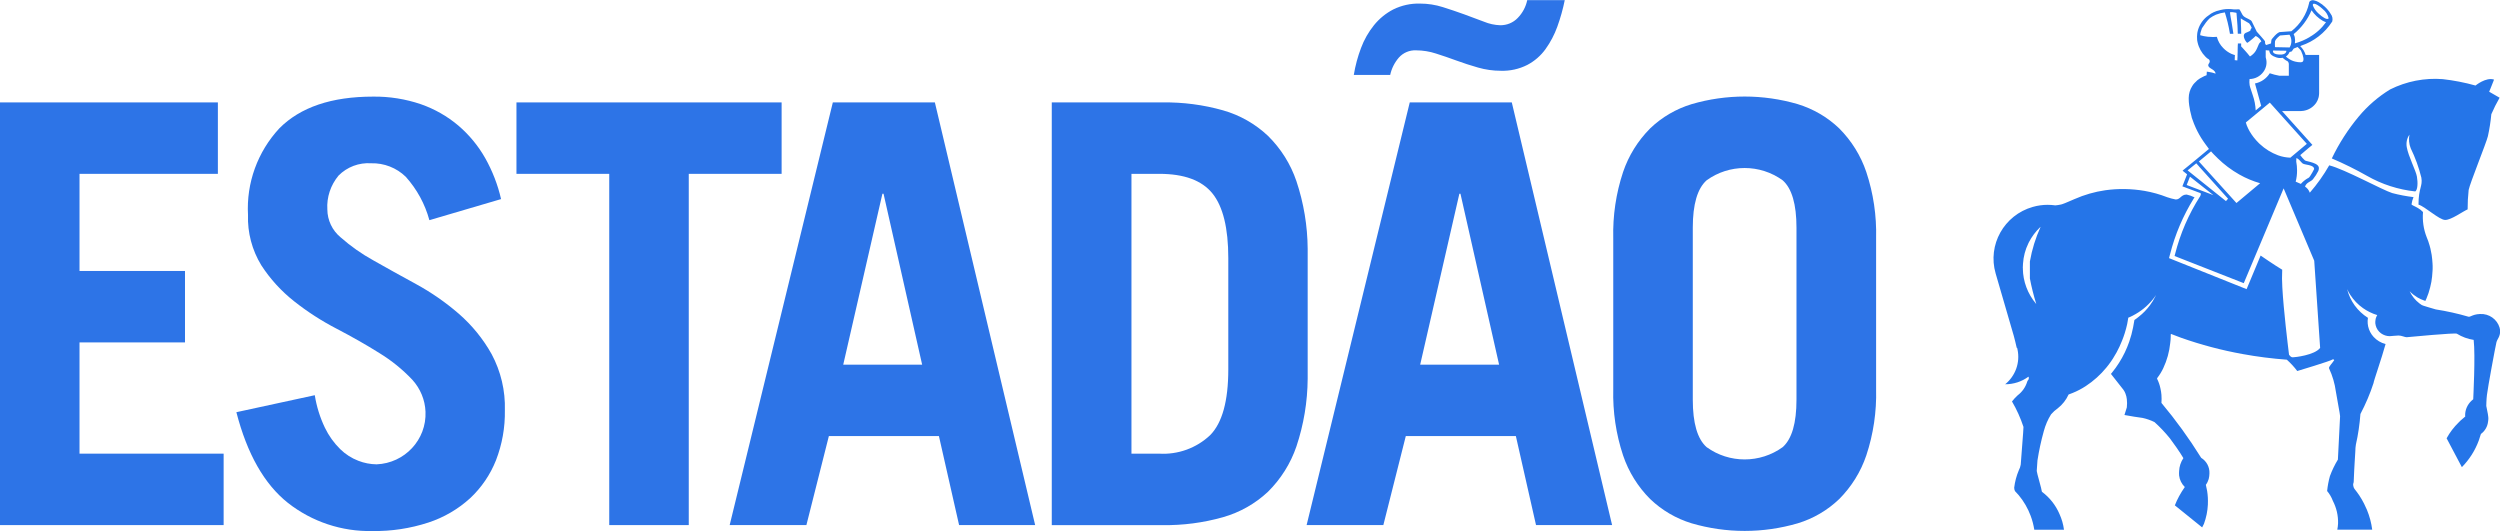 <svg width="113" height="24" viewBox="0 0 113 24" fill="none" xmlns="http://www.w3.org/2000/svg">
<g clip-path="url(#clip0_0_3)">
<path d="M112.607 5.173C112.575 5.504 112.525 5.832 112.453 6.157C112.375 6.478 111.638 8.288 111.583 8.587C111.551 8.878 111.535 9.17 111.537 9.463C111.312 9.561 110.797 9.942 110.524 9.942C110.251 9.942 109.599 9.324 109.316 9.249C109.316 8.487 109.514 8.423 109.445 8.027C109.332 7.569 109.171 7.125 108.965 6.704C108.887 6.508 108.866 6.294 108.907 6.087C108.792 6.25 108.751 6.451 108.785 6.647C108.857 7.068 109.197 7.703 109.245 7.983C109.293 8.263 109.279 8.582 109.171 8.653C108.404 8.571 107.662 8.332 106.994 7.951C106.477 7.658 105.944 7.394 105.398 7.161C105.724 6.48 106.133 5.845 106.617 5.265C107.019 4.784 107.497 4.37 108.034 4.042C108.769 3.675 109.592 3.513 110.412 3.577C110.912 3.634 111.408 3.73 111.893 3.866C111.893 3.866 112.368 3.475 112.731 3.598C112.628 3.869 112.511 4.146 112.511 4.146L112.982 4.417C112.842 4.661 112.715 4.912 112.605 5.169M91.433 12.141C91.44 12.72 91.649 13.277 92.024 13.724C92.028 13.726 92.033 13.733 92.038 13.735C91.921 13.357 91.824 12.975 91.751 12.588V11.818C91.845 11.278 92.008 10.752 92.235 10.254C92.231 10.256 92.231 10.26 92.228 10.26C92.226 10.26 92.21 10.276 92.203 10.281C92.003 10.474 91.838 10.697 91.709 10.944L91.682 11C91.541 11.287 91.461 11.597 91.44 11.914C91.436 11.975 91.431 12.036 91.431 12.098C91.431 12.112 91.436 12.125 91.436 12.141M104.321 8.056C104.362 8.033 104.394 8.002 104.417 7.961C104.484 7.858 104.546 7.751 104.599 7.642C104.599 7.439 104.169 7.46 104.077 7.387C103.985 7.314 103.944 7.209 103.802 7.145L103.795 7.166C103.79 7.202 103.79 7.252 103.79 7.302C103.815 7.435 103.827 7.567 103.827 7.701C103.829 7.872 103.808 8.045 103.765 8.211C103.845 8.241 103.923 8.275 103.999 8.313C104.089 8.209 104.197 8.122 104.316 8.054M104.268 6.501L102.596 4.638L101.512 5.535L101.553 5.665C101.59 5.759 101.633 5.847 101.682 5.934C101.737 6.027 101.796 6.116 101.863 6.203C101.939 6.298 102.019 6.392 102.107 6.476C102.12 6.49 102.134 6.499 102.146 6.512C102.382 6.733 102.662 6.906 102.968 7.02C103.147 7.086 103.335 7.12 103.524 7.127L104.27 6.501H104.268ZM103.455 3.42V2.931C103.462 2.874 103.443 2.814 103.404 2.773C103.34 2.742 103.28 2.703 103.227 2.657C103.209 2.644 103.191 2.625 103.177 2.612C103.062 2.637 102.94 2.623 102.835 2.573C102.775 2.553 102.717 2.523 102.669 2.482C102.61 2.432 102.575 2.359 102.57 2.282C102.515 2.282 102.46 2.275 102.41 2.268V2.587C102.414 2.6 102.414 2.614 102.419 2.625C102.481 2.839 102.44 3.067 102.306 3.247C102.162 3.447 101.93 3.57 101.679 3.573C101.668 3.666 101.67 3.759 101.684 3.853C101.695 3.937 101.787 4.169 101.822 4.295C101.902 4.52 101.946 4.754 101.957 4.991L102.205 4.784C102.155 4.588 102.093 4.383 102.038 4.181C101.999 4.042 101.96 3.905 101.925 3.773C102.203 3.718 102.444 3.55 102.593 3.311C102.734 3.359 102.878 3.397 103.023 3.422H103.459L103.455 3.42ZM104.079 2.792C104.146 2.726 104.13 2.564 104.004 2.288C103.958 2.229 103.905 2.175 103.85 2.124C103.751 2.175 103.71 2.175 103.678 2.193C103.652 2.236 103.622 2.277 103.59 2.318C103.567 2.343 103.51 2.334 103.487 2.352C103.455 2.434 103.397 2.505 103.322 2.555C103.418 2.641 103.528 2.712 103.65 2.757C103.733 2.789 104.011 2.851 104.079 2.789M104.399 1.671C104.69 1.505 104.941 1.277 105.136 1.004C105.083 0.986 105.03 0.963 104.982 0.936C104.782 0.817 104.61 0.656 104.481 0.465C104.305 0.883 104.027 1.255 103.673 1.542C103.689 1.576 103.703 1.61 103.714 1.646C103.719 1.658 103.721 1.669 103.723 1.68C103.742 1.774 103.744 1.867 103.728 1.961C103.965 1.895 104.194 1.797 104.406 1.671M105.235 0.847C105.235 0.847 105.239 0.847 105.242 0.845C105.251 0.836 105.255 0.824 105.253 0.813C105.214 0.656 105.124 0.519 104.996 0.419C104.925 0.351 104.849 0.289 104.766 0.237C104.677 0.182 104.605 0.159 104.566 0.173C104.562 0.173 104.557 0.178 104.553 0.18C104.548 0.187 104.546 0.191 104.543 0.198C104.536 0.219 104.539 0.244 104.548 0.264C104.603 0.396 104.688 0.515 104.796 0.61C104.98 0.786 105.173 0.893 105.232 0.847M103.485 1.569L103.062 1.603C103.062 1.603 102.858 1.746 102.83 1.872C102.823 1.958 102.823 2.045 102.83 2.131L103.491 2.145C103.599 1.967 103.597 1.746 103.487 1.571M103.016 2.466C103.363 2.491 103.344 2.293 103.344 2.293L102.745 2.284C102.745 2.284 102.669 2.446 103.016 2.466ZM102.148 1.765C102.095 1.708 102.031 1.66 101.96 1.624C101.886 1.692 101.785 1.785 101.691 1.856C101.686 1.86 101.686 1.863 101.682 1.863C101.649 1.892 101.61 1.917 101.571 1.938C101.505 1.872 101.457 1.79 101.431 1.701C101.424 1.68 101.42 1.658 101.42 1.637C101.413 1.573 101.447 1.512 101.507 1.485C101.578 1.457 101.647 1.428 101.711 1.391C101.721 1.341 101.744 1.296 101.778 1.257C101.748 1.184 101.709 1.116 101.661 1.054L101.482 0.95C101.413 0.913 101.346 0.874 101.282 0.829C101.282 0.94 101.291 1.011 101.291 1.093V1.123C101.291 1.168 101.296 1.218 101.298 1.264C101.298 1.353 101.303 1.439 101.303 1.526H101.149C101.149 1.496 101.149 1.466 101.144 1.439C101.144 1.389 101.144 1.346 101.14 1.296C101.135 1.246 101.133 1.193 101.133 1.145C101.121 0.947 101.105 0.758 101.089 0.581C101.068 0.574 101.045 0.569 101.025 0.567C100.986 0.56 100.947 0.556 100.908 0.549H100.887C100.857 0.549 100.827 0.551 100.797 0.551C100.788 0.574 100.857 0.965 100.873 1.036C100.88 1.075 100.947 1.487 100.947 1.51V1.528H100.8L100.795 1.535C100.765 1.353 100.731 1.177 100.689 1.009C100.65 0.852 100.607 0.704 100.563 0.56C100.423 0.578 100.288 0.613 100.157 0.665C100.152 0.667 100.147 0.667 100.145 0.672C100.056 0.71 99.971 0.761 99.892 0.817C99.879 0.827 99.867 0.836 99.856 0.847C99.803 0.902 99.752 0.959 99.706 1.02C99.635 1.116 99.578 1.205 99.537 1.264C99.511 1.3 99.511 1.348 99.486 1.403C99.477 1.432 99.468 1.46 99.461 1.489C99.454 1.521 99.451 1.553 99.447 1.585V1.589C99.447 1.589 99.463 1.594 99.47 1.598C99.52 1.612 99.566 1.624 99.612 1.633C99.736 1.658 99.86 1.671 99.987 1.671C99.998 1.671 100.01 1.674 100.021 1.674C100.081 1.674 100.141 1.671 100.2 1.665H100.205V1.674C100.253 1.86 100.352 2.031 100.487 2.168C100.593 2.279 100.719 2.37 100.859 2.434C100.892 2.45 100.924 2.461 100.958 2.471C100.979 2.477 100.997 2.484 101.018 2.489C101.016 2.521 101.013 2.55 101.013 2.582C101.013 2.63 101.013 2.676 101.009 2.719L101.128 2.732C101.128 2.691 101.133 2.65 101.133 2.612C101.133 2.596 101.133 2.578 101.137 2.562V2.482C101.137 2.432 101.137 2.384 101.142 2.329V2.245C101.142 2.195 101.142 2.143 101.146 2.093V2.065C101.146 2.047 101.151 2.029 101.151 2.015V1.965H101.3V2.097C101.312 2.111 101.323 2.122 101.335 2.136C101.335 2.136 101.339 2.136 101.339 2.138C101.395 2.197 101.45 2.261 101.505 2.323C101.521 2.341 101.537 2.361 101.553 2.377C101.558 2.38 101.56 2.384 101.562 2.389C101.569 2.395 101.574 2.402 101.581 2.409C101.622 2.457 101.661 2.505 101.698 2.553C101.744 2.525 101.787 2.493 101.826 2.457C101.863 2.425 101.895 2.391 101.923 2.352C101.937 2.334 101.95 2.316 101.962 2.295C101.978 2.27 101.992 2.243 102.005 2.213C102.012 2.195 102.024 2.175 102.031 2.156C102.035 2.147 102.04 2.138 102.042 2.129C102.056 2.09 102.072 2.054 102.09 2.017C102.113 1.958 102.157 1.908 102.212 1.874C102.198 1.838 102.178 1.803 102.15 1.776M100.095 7.011L100.007 6.918C99.987 6.895 99.968 6.874 99.95 6.854C99.95 6.849 99.943 6.845 99.941 6.84L99.389 7.298L101.087 9.176L101.153 9.122L102.157 8.282C101.829 8.188 101.514 8.056 101.218 7.888C100.859 7.685 100.529 7.437 100.235 7.15C100.228 7.143 100.221 7.136 100.214 7.127C100.189 7.107 100.168 7.084 100.147 7.061C100.129 7.045 100.113 7.029 100.097 7.011M98.886 7.694L98.88 7.701L99.38 8.102L100.614 9.09L100.708 8.981L99.447 7.58L99.412 7.544C99.412 7.544 99.403 7.539 99.408 7.535L99.272 7.382L98.889 7.694H98.886ZM98.836 8.364L98.854 8.368L99.959 8.787L100.046 8.821L99.034 8.022L98.987 7.986L98.838 8.364H98.836ZM91.156 15.721C91.112 15.536 91.068 15.34 91.025 15.188L90.683 14.011L90.203 12.36C89.828 11.069 90.582 9.721 91.884 9.352C92.102 9.29 92.327 9.258 92.552 9.258C92.669 9.258 92.786 9.268 92.903 9.283C92.982 9.277 93.062 9.263 93.14 9.247C93.179 9.24 93.216 9.229 93.253 9.213C93.28 9.204 93.31 9.195 93.335 9.183C93.386 9.165 93.439 9.14 93.496 9.115C93.588 9.074 93.682 9.033 93.772 8.997C94.213 8.803 94.677 8.669 95.154 8.6C95.745 8.516 96.346 8.528 96.934 8.628C97.283 8.689 97.628 8.785 97.959 8.915C98.085 8.958 98.213 8.992 98.344 9.017C98.558 9.017 98.576 8.794 98.838 8.794C98.962 8.821 99.082 8.865 99.194 8.921C99.194 8.921 99.16 8.972 99.157 8.972C98.673 9.753 98.312 10.602 98.087 11.49C98.083 11.506 98.078 11.522 98.073 11.538L98.041 11.668C98.041 11.668 101.537 13.063 101.546 13.07C101.571 13.011 102.18 11.551 102.18 11.551C102.18 11.551 102.823 11.995 103.156 12.191C103.142 12.458 103.145 12.722 103.161 12.988C103.218 14.022 103.406 15.557 103.464 16.033C103.514 16.092 103.551 16.151 103.634 16.151C103.717 16.151 104.621 16.055 104.87 15.725L104.716 13.45L104.603 11.784L103.406 8.953L103.22 8.514L102.867 9.354L101.418 12.799L98.292 11.572C98.292 11.572 98.296 11.554 98.296 11.545C98.296 11.54 98.296 11.538 98.301 11.536C98.301 11.522 98.305 11.51 98.31 11.497C98.544 10.566 98.928 9.675 99.449 8.865C99.463 8.826 99.475 8.805 99.475 8.801C99.475 8.732 99.479 8.744 99.458 8.728L98.643 8.423L98.857 7.879L98.652 7.715L98.707 7.667L98.912 7.501L99.229 7.241L99.612 6.924L99.782 6.783L99.844 6.733L99.768 6.628C99.768 6.628 99.644 6.465 99.587 6.378C99.458 6.189 99.346 5.991 99.252 5.786C99.192 5.654 99.139 5.526 99.098 5.399C99.077 5.351 99.061 5.303 99.054 5.253C99.008 5.089 98.974 4.923 98.951 4.754C98.937 4.659 98.93 4.561 98.93 4.463V4.424C98.932 4.238 98.985 4.055 99.084 3.898C99.114 3.844 99.153 3.794 99.197 3.748L99.217 3.73C99.249 3.693 99.284 3.659 99.321 3.627C99.394 3.568 99.475 3.518 99.559 3.479C99.615 3.447 99.672 3.422 99.734 3.402C99.734 3.402 99.739 3.402 99.739 3.397C99.743 3.352 99.743 3.302 99.748 3.238C99.782 3.243 99.819 3.247 99.851 3.254C99.945 3.268 100.037 3.29 100.127 3.322C100.134 3.322 100.141 3.327 100.147 3.329C100.12 3.151 99.909 3.117 99.84 3.019C99.824 3.001 99.812 2.976 99.812 2.951C99.812 2.928 99.819 2.905 99.833 2.885C99.86 2.855 99.876 2.817 99.881 2.776C99.881 2.757 99.876 2.737 99.867 2.721C99.86 2.703 99.847 2.689 99.833 2.678L99.828 2.673C99.817 2.664 99.805 2.657 99.791 2.653C99.775 2.639 99.759 2.628 99.746 2.619C99.725 2.6 99.704 2.58 99.686 2.562C99.509 2.384 99.385 2.159 99.33 1.913C99.325 1.895 99.325 1.874 99.318 1.854C99.311 1.833 99.311 1.803 99.309 1.776C99.302 1.694 99.305 1.61 99.314 1.528C99.318 1.505 99.321 1.478 99.325 1.453C99.38 1.184 99.525 0.94 99.736 0.763C99.796 0.715 99.858 0.669 99.922 0.628C99.927 0.626 99.931 0.622 99.936 0.617C100.012 0.572 100.095 0.533 100.18 0.503C100.193 0.496 100.209 0.492 100.223 0.49C100.232 0.485 100.242 0.483 100.253 0.483C100.331 0.458 100.414 0.439 100.494 0.426C100.565 0.414 100.639 0.408 100.712 0.408C100.761 0.408 100.809 0.408 100.855 0.412C100.875 0.412 100.896 0.417 100.912 0.419L100.96 0.424H101.078C101.121 0.424 101.167 0.421 101.218 0.421C101.229 0.437 101.243 0.453 101.252 0.471L101.264 0.49C101.303 0.558 101.335 0.622 101.358 0.665C101.362 0.672 101.362 0.674 101.367 0.679C101.378 0.697 101.39 0.713 101.406 0.726C101.53 0.84 101.737 0.872 101.783 0.975C101.829 1.077 102.005 1.43 102.005 1.43C102.005 1.43 102.378 1.847 102.378 1.865C102.378 1.942 102.373 1.979 102.428 2.036C102.504 2.015 102.577 1.99 102.651 1.963C102.655 1.906 102.66 1.847 102.672 1.79C102.678 1.776 102.938 1.437 103.073 1.448C103.108 1.448 103.567 1.412 103.57 1.412C103.978 1.093 104.261 0.642 104.371 0.139V0.128C104.371 0.128 104.376 0.112 104.378 0.102C104.385 0.082 104.396 0.066 104.412 0.052C104.465 0.011 104.536 -0.002 104.601 0.018C104.67 0.034 104.739 0.059 104.801 0.096C104.913 0.159 105.017 0.237 105.108 0.328C105.138 0.357 105.166 0.385 105.191 0.414C105.248 0.478 105.301 0.549 105.345 0.624C105.423 0.722 105.448 0.849 105.418 0.97L105.407 0.986C105.081 1.491 104.592 1.872 104.017 2.063C104.001 2.07 103.985 2.079 103.971 2.088C104.086 2.197 104.169 2.332 104.215 2.482H104.824V4.213C104.824 4.24 104.819 4.263 104.819 4.288C104.819 4.313 104.812 4.338 104.808 4.367C104.803 4.383 104.801 4.399 104.796 4.417C104.775 4.495 104.743 4.568 104.7 4.634C104.69 4.647 104.679 4.661 104.67 4.677C104.536 4.857 104.337 4.975 104.116 5.009C104.077 5.016 104.034 5.019 103.992 5.021H103.149L104.52 6.549C104.52 6.549 104.112 6.881 103.971 7.011C104.034 7.1 104.105 7.18 104.183 7.252C104.277 7.307 104.858 7.355 104.812 7.63C104.808 7.662 104.801 7.694 104.789 7.724C104.723 7.858 104.642 7.983 104.548 8.099C104.454 8.22 104.254 8.232 104.187 8.434C104.288 8.5 104.362 8.596 104.403 8.71C104.736 8.327 105.03 7.913 105.281 7.473C105.986 7.651 107.681 8.587 108.126 8.726C108.443 8.81 108.767 8.871 109.091 8.91C109.047 9.015 109.017 9.122 109.001 9.233C109.006 9.274 109.139 9.313 109.295 9.406C109.378 9.454 109.454 9.513 109.52 9.584C109.488 9.971 109.543 10.358 109.686 10.72C109.739 10.843 109.782 10.971 109.819 11.101C109.833 11.142 109.842 11.182 109.853 11.226C109.874 11.321 109.895 11.419 109.911 11.52C109.929 11.647 109.943 11.777 109.95 11.909C109.95 11.943 109.955 11.977 109.955 12.011V12.157C109.955 12.189 109.955 12.219 109.95 12.251C109.943 12.412 109.925 12.574 109.899 12.733C109.893 12.767 109.886 12.802 109.876 12.84C109.867 12.888 109.856 12.943 109.844 12.986C109.801 13.164 109.743 13.337 109.672 13.503C109.663 13.519 109.654 13.537 109.647 13.553C109.642 13.567 109.638 13.576 109.635 13.585C109.633 13.589 109.628 13.594 109.628 13.601C109.61 13.598 109.594 13.589 109.578 13.585C109.472 13.548 109.369 13.503 109.272 13.446C109.21 13.407 109.148 13.366 109.089 13.321C109.027 13.273 108.969 13.22 108.916 13.164C109.017 13.38 109.169 13.569 109.36 13.715C109.392 13.737 109.426 13.765 109.463 13.787C109.488 13.799 109.516 13.81 109.541 13.819C109.546 13.819 110.005 13.965 110.099 13.986C110.598 14.063 111.094 14.175 111.578 14.316C111.659 14.343 111.803 14.163 112.247 14.197C112.646 14.243 112.963 14.555 113.011 14.951C113.002 15.24 112.878 15.311 112.837 15.479C112.786 15.693 112.446 17.529 112.41 17.85C112.384 18.052 112.38 18.344 112.38 18.348C112.38 18.378 112.463 18.724 112.469 18.84C112.469 18.863 112.474 18.879 112.474 18.904C112.474 18.956 112.469 19.009 112.46 19.061C112.435 19.282 112.318 19.482 112.139 19.614C112.134 19.626 112.132 19.637 112.127 19.646C112.102 19.735 112.072 19.824 112.04 19.913C111.875 20.361 111.615 20.771 111.277 21.115L111.268 21.099L110.595 19.826L110.586 19.812C110.731 19.546 110.915 19.305 111.133 19.093C111.16 19.063 111.19 19.034 111.22 19.006C111.289 18.945 111.358 18.886 111.429 18.827C111.429 18.808 111.424 18.786 111.424 18.767C111.424 18.521 111.528 18.287 111.707 18.118C111.732 18.093 111.76 18.068 111.79 18.046C111.79 17.995 111.893 16.071 111.81 15.363C111.539 15.322 111.282 15.227 111.05 15.083C110.983 15.033 108.847 15.236 108.783 15.242C108.719 15.249 108.54 15.163 108.416 15.165C108.292 15.165 108.092 15.195 108.016 15.195C107.874 15.195 107.738 15.149 107.623 15.067C107.504 14.981 107.417 14.853 107.382 14.71C107.373 14.678 107.366 14.646 107.364 14.612V14.539C107.364 14.516 107.366 14.493 107.371 14.471L107.382 14.402C107.398 14.345 107.421 14.291 107.451 14.241C107.334 14.207 107.219 14.161 107.109 14.106C107.005 14.054 106.904 13.995 106.81 13.929C106.578 13.767 106.381 13.56 106.229 13.323C106.176 13.241 106.13 13.157 106.091 13.068C106.222 13.605 106.56 14.07 107.031 14.366C107.024 14.409 107.019 14.455 107.017 14.502C107.015 14.587 107.022 14.671 107.04 14.753C107.079 14.931 107.164 15.095 107.288 15.229C107.433 15.386 107.619 15.498 107.828 15.55C107.658 16.174 107.283 17.239 107.283 17.317C107.127 17.797 106.927 18.264 106.691 18.713C106.656 19.177 106.59 19.64 106.486 20.095C106.47 20.195 106.461 20.295 106.461 20.395C106.461 20.475 106.418 20.967 106.388 21.762C106.388 21.83 106.362 21.839 106.362 21.919C106.367 21.985 106.388 22.049 106.427 22.103C106.427 22.105 106.434 22.11 106.436 22.115C106.463 22.153 106.493 22.188 106.521 22.226C106.558 22.276 106.594 22.329 106.631 22.379C106.714 22.502 106.787 22.629 106.854 22.761C106.888 22.827 106.918 22.893 106.946 22.959C106.962 22.987 106.976 23.016 106.987 23.048C107.104 23.335 107.185 23.633 107.224 23.941H105.646C105.664 23.85 105.676 23.759 105.68 23.665C105.692 23.308 105.609 22.955 105.444 22.636C105.384 22.474 105.297 22.326 105.186 22.194C105.209 21.967 105.251 21.739 105.313 21.518C105.409 21.258 105.529 21.01 105.673 20.773C105.673 20.773 105.772 18.89 105.772 18.811C105.772 18.731 105.637 18.05 105.582 17.704C105.533 17.34 105.43 16.984 105.274 16.652C105.237 16.584 105.444 16.39 105.508 16.276L105.469 16.24C105.469 16.24 105.451 16.24 105.441 16.244C105.359 16.315 103.836 16.77 103.836 16.77C103.696 16.584 103.537 16.413 103.365 16.258C102.695 16.208 102.028 16.124 101.367 16.003C100.421 15.832 99.488 15.586 98.581 15.265C98.427 15.208 98.276 15.149 98.133 15.095C98.126 15.101 98.122 15.108 98.117 15.117V15.197C98.117 15.299 98.108 15.404 98.094 15.507C98.055 15.901 97.949 16.283 97.779 16.643C97.708 16.795 97.619 16.941 97.515 17.076L97.497 17.114C97.568 17.253 97.619 17.401 97.651 17.554C97.674 17.649 97.688 17.747 97.697 17.847C97.706 17.968 97.706 18.091 97.697 18.212C98.349 18.991 98.944 19.812 99.481 20.675C99.486 20.682 99.49 20.687 99.493 20.694C99.736 20.842 99.879 21.11 99.867 21.395C99.867 21.482 99.853 21.568 99.833 21.652C99.805 21.746 99.764 21.834 99.704 21.914C99.727 22.005 99.746 22.092 99.762 22.188C99.794 22.386 99.805 22.586 99.796 22.786V22.805C99.782 23.103 99.722 23.397 99.619 23.677C99.596 23.731 99.566 23.786 99.537 23.838L98.333 22.866L98.303 22.843C98.358 22.7 98.423 22.561 98.496 22.427C98.574 22.285 98.659 22.146 98.753 22.014C98.611 21.873 98.519 21.691 98.496 21.493C98.492 21.459 98.492 21.422 98.492 21.388C98.492 21.359 98.496 21.325 98.496 21.293C98.505 21.083 98.572 20.881 98.689 20.707C98.542 20.452 98.188 19.951 98.078 19.812C97.867 19.551 97.635 19.305 97.384 19.079C97.215 18.995 97.033 18.931 96.845 18.89C96.874 18.895 96.831 18.888 96.845 18.89C96.755 18.881 96.475 18.836 96.475 18.836L96.052 18.763L96.025 18.758L96.128 18.43C96.128 18.43 96.133 18.419 96.133 18.41C96.147 18.287 96.147 18.164 96.133 18.043C96.124 17.957 96.103 17.872 96.071 17.791C96.059 17.763 96.045 17.74 96.036 17.711C96.02 17.679 96.002 17.649 95.981 17.62C95.974 17.613 95.97 17.606 95.963 17.597C95.813 17.401 95.471 16.966 95.414 16.9C95.425 16.889 95.437 16.871 95.448 16.861L95.464 16.841C95.692 16.561 95.885 16.256 96.041 15.932C96.117 15.773 96.183 15.611 96.241 15.445C96.314 15.236 96.372 15.022 96.415 14.803C96.436 14.701 96.454 14.6 96.47 14.493C96.47 14.484 96.47 14.473 96.475 14.464C96.546 14.416 96.615 14.366 96.679 14.311C96.868 14.163 97.035 13.99 97.178 13.797C97.267 13.678 97.345 13.551 97.412 13.416L97.453 13.332C97.437 13.357 97.421 13.382 97.403 13.407C97.173 13.728 96.877 13.997 96.532 14.195L96.498 14.213C96.468 14.232 96.438 14.25 96.408 14.263C96.339 14.3 96.27 14.332 96.199 14.359C96.186 14.457 96.167 14.553 96.149 14.646C96.119 14.785 96.082 14.917 96.041 15.051C96.006 15.167 95.963 15.281 95.919 15.393C95.848 15.575 95.765 15.753 95.671 15.926C95.565 16.121 95.444 16.31 95.308 16.488C95.274 16.531 95.242 16.575 95.209 16.613C94.943 16.939 94.628 17.221 94.277 17.451C94.089 17.574 93.889 17.679 93.68 17.763C93.618 17.788 93.56 17.813 93.501 17.831C93.39 18.075 93.223 18.289 93.011 18.455C92.899 18.533 92.798 18.624 92.708 18.729C92.561 18.963 92.451 19.221 92.38 19.487C92.258 19.924 92.162 20.368 92.093 20.814C92.093 20.89 92.061 21.211 92.061 21.288C92.061 21.366 92.29 22.128 92.29 22.21C92.29 22.219 92.293 22.226 92.299 22.231C92.646 22.49 92.917 22.834 93.087 23.23C93.191 23.456 93.26 23.697 93.292 23.943H91.95C91.916 23.729 91.863 23.522 91.787 23.319C91.661 22.978 91.477 22.659 91.243 22.379C91.192 22.317 91.137 22.258 91.08 22.201C91.059 22.162 91.045 22.119 91.045 22.074C91.043 22.067 91.041 22.058 91.041 22.049C91.073 21.775 91.144 21.507 91.252 21.252C91.293 21.174 91.323 21.09 91.337 21.001C91.337 20.924 91.47 19.355 91.461 19.296C91.328 18.895 91.156 18.51 90.942 18.146C91.02 18.046 91.105 17.952 91.199 17.868C91.404 17.713 91.555 17.499 91.629 17.253C91.643 17.185 91.702 17.178 91.702 17.101C91.705 17.076 91.7 17.048 91.686 17.025C91.383 17.251 91.013 17.369 90.634 17.369C91.1 16.989 91.316 16.386 91.192 15.8C91.188 15.775 91.183 15.75 91.176 15.727" fill="#2575E8"/>
<path d="M0 23.734V4.629H9.848V7.858H3.594V12.248H8.362V15.477H3.594V20.505H10.108V23.734H0Z" fill="#2D74E7"/>
<path d="M19.407 9.948C19.21 9.222 18.845 8.553 18.34 7.99C17.924 7.585 17.359 7.364 16.776 7.38C16.227 7.343 15.689 7.546 15.303 7.935C14.945 8.366 14.761 8.912 14.796 9.47C14.8 9.955 15.018 10.415 15.395 10.727C15.85 11.128 16.348 11.479 16.881 11.772C17.471 12.107 18.114 12.464 18.808 12.842C19.497 13.218 20.142 13.667 20.735 14.179C21.332 14.698 21.835 15.315 22.221 16.005C22.639 16.786 22.846 17.661 22.82 18.547C22.834 19.316 22.697 20.084 22.419 20.803C22.161 21.454 21.762 22.042 21.247 22.522C20.703 23.016 20.06 23.392 19.359 23.62C18.544 23.886 17.69 24.016 16.833 24.002C15.45 24.034 14.1 23.583 13.016 22.732C11.948 21.885 11.171 20.518 10.684 18.631L14.228 17.863C14.309 18.371 14.463 18.868 14.685 19.332C14.858 19.692 15.092 20.02 15.377 20.3C15.611 20.53 15.891 20.71 16.199 20.828C16.461 20.931 16.739 20.983 17.021 20.988C18.294 20.937 19.286 19.872 19.233 18.61C19.212 18.073 18.999 17.563 18.636 17.164C18.197 16.7 17.696 16.294 17.15 15.96C16.56 15.589 15.916 15.224 15.223 14.862C14.541 14.509 13.895 14.093 13.296 13.619C12.715 13.161 12.212 12.61 11.81 11.989C11.392 11.303 11.183 10.513 11.21 9.714C11.13 8.272 11.642 6.858 12.63 5.797C13.576 4.846 14.986 4.367 16.863 4.367C17.598 4.358 18.33 4.474 19.026 4.711C19.646 4.928 20.221 5.255 20.721 5.679C21.208 6.096 21.617 6.592 21.932 7.148C22.258 7.728 22.501 8.352 22.648 8.999L19.41 9.951L19.407 9.948Z" fill="#2D74E7"/>
<path d="M35.329 4.629V7.858H31.132V23.734H27.538V7.858H23.344V4.629H35.331H35.329Z" fill="#2D74E7"/>
<path d="M32.981 23.734L37.644 4.629H42.256L46.789 23.734H43.351L42.439 19.71H37.465L36.449 23.734H32.984H32.981ZM38.112 16.483H41.681L39.936 8.757H39.885L38.114 16.483H38.112Z" fill="#2D74E7"/>
<path d="M47.543 4.629H52.545C53.471 4.616 54.392 4.736 55.28 4.987C56.041 5.203 56.737 5.599 57.311 6.139C57.896 6.715 58.337 7.416 58.599 8.191C58.928 9.176 59.1 10.208 59.107 11.246V17.121C59.1 18.159 58.928 19.191 58.599 20.177C58.335 20.951 57.894 21.652 57.311 22.229C56.737 22.768 56.038 23.162 55.278 23.378C54.389 23.629 53.466 23.75 52.543 23.736H47.54V4.629H47.543ZM51.139 20.505H52.391C53.243 20.557 54.079 20.254 54.697 19.671C55.246 19.116 55.519 18.123 55.519 16.695V11.668C55.519 10.31 55.28 9.336 54.803 8.744C54.325 8.152 53.521 7.856 52.393 7.858H51.142V20.505H51.139Z" fill="#2D74E7"/>
<path d="M59.059 23.734L63.721 4.629H68.333L72.867 23.734H69.428L68.517 19.71H63.542L62.527 23.734H59.061H59.059ZM70.728 0C70.646 0.41 70.533 0.811 70.391 1.205C70.26 1.567 70.081 1.91 69.856 2.222C69.64 2.521 69.359 2.764 69.033 2.935C68.664 3.122 68.25 3.213 67.835 3.199C67.488 3.199 67.141 3.149 66.808 3.054C66.47 2.958 66.144 2.851 65.832 2.737C65.519 2.623 65.212 2.516 64.906 2.42C64.617 2.325 64.314 2.277 64.008 2.275C63.709 2.261 63.422 2.384 63.227 2.605C63.034 2.828 62.899 3.097 62.837 3.386H61.192C61.259 2.972 61.369 2.562 61.518 2.17C61.656 1.797 61.856 1.448 62.104 1.139C62.343 0.843 62.639 0.601 62.977 0.426C63.353 0.241 63.769 0.15 64.187 0.162C64.536 0.162 64.883 0.216 65.214 0.321C65.552 0.428 65.878 0.537 66.19 0.651C66.502 0.765 66.796 0.877 67.076 0.981C67.308 1.077 67.554 1.132 67.807 1.141C68.108 1.145 68.395 1.027 68.602 0.811C68.82 0.587 68.969 0.307 69.031 0.005H70.726L70.728 0ZM64.189 16.483H67.759L66.013 8.758H65.963L64.192 16.483H64.189Z" fill="#2D74E7"/>
<path d="M72.919 10.766C72.894 9.75 73.043 8.739 73.363 7.776C73.613 7.036 74.033 6.36 74.587 5.804C75.115 5.296 75.758 4.921 76.463 4.707C78.027 4.249 79.692 4.249 81.257 4.707C81.959 4.921 82.603 5.296 83.133 5.804C83.687 6.36 84.107 7.034 84.357 7.776C84.677 8.739 84.826 9.753 84.8 10.766V17.595C84.826 18.608 84.677 19.621 84.357 20.584C84.107 21.325 83.687 22.001 83.133 22.556C82.605 23.064 81.962 23.44 81.257 23.654C79.692 24.112 78.027 24.112 76.463 23.654C75.76 23.44 75.117 23.064 74.587 22.556C74.033 22.001 73.613 21.327 73.363 20.584C73.043 19.621 72.894 18.61 72.919 17.595V10.766ZM76.514 18.068C76.514 19.127 76.723 19.842 77.139 20.211C78.163 20.951 79.552 20.951 80.577 20.211C80.993 19.84 81.201 19.127 81.201 18.068V10.292C81.201 9.233 80.993 8.518 80.577 8.15C79.552 7.409 78.163 7.409 77.139 8.15C76.723 8.521 76.514 9.233 76.514 10.292V18.068Z" fill="#2D74E7"/>
</g>
<defs>
<clipPath id="clip0_0_3">
<rect width="113" height="24" fill="white"/>
</clipPath>
</defs>
</svg>
